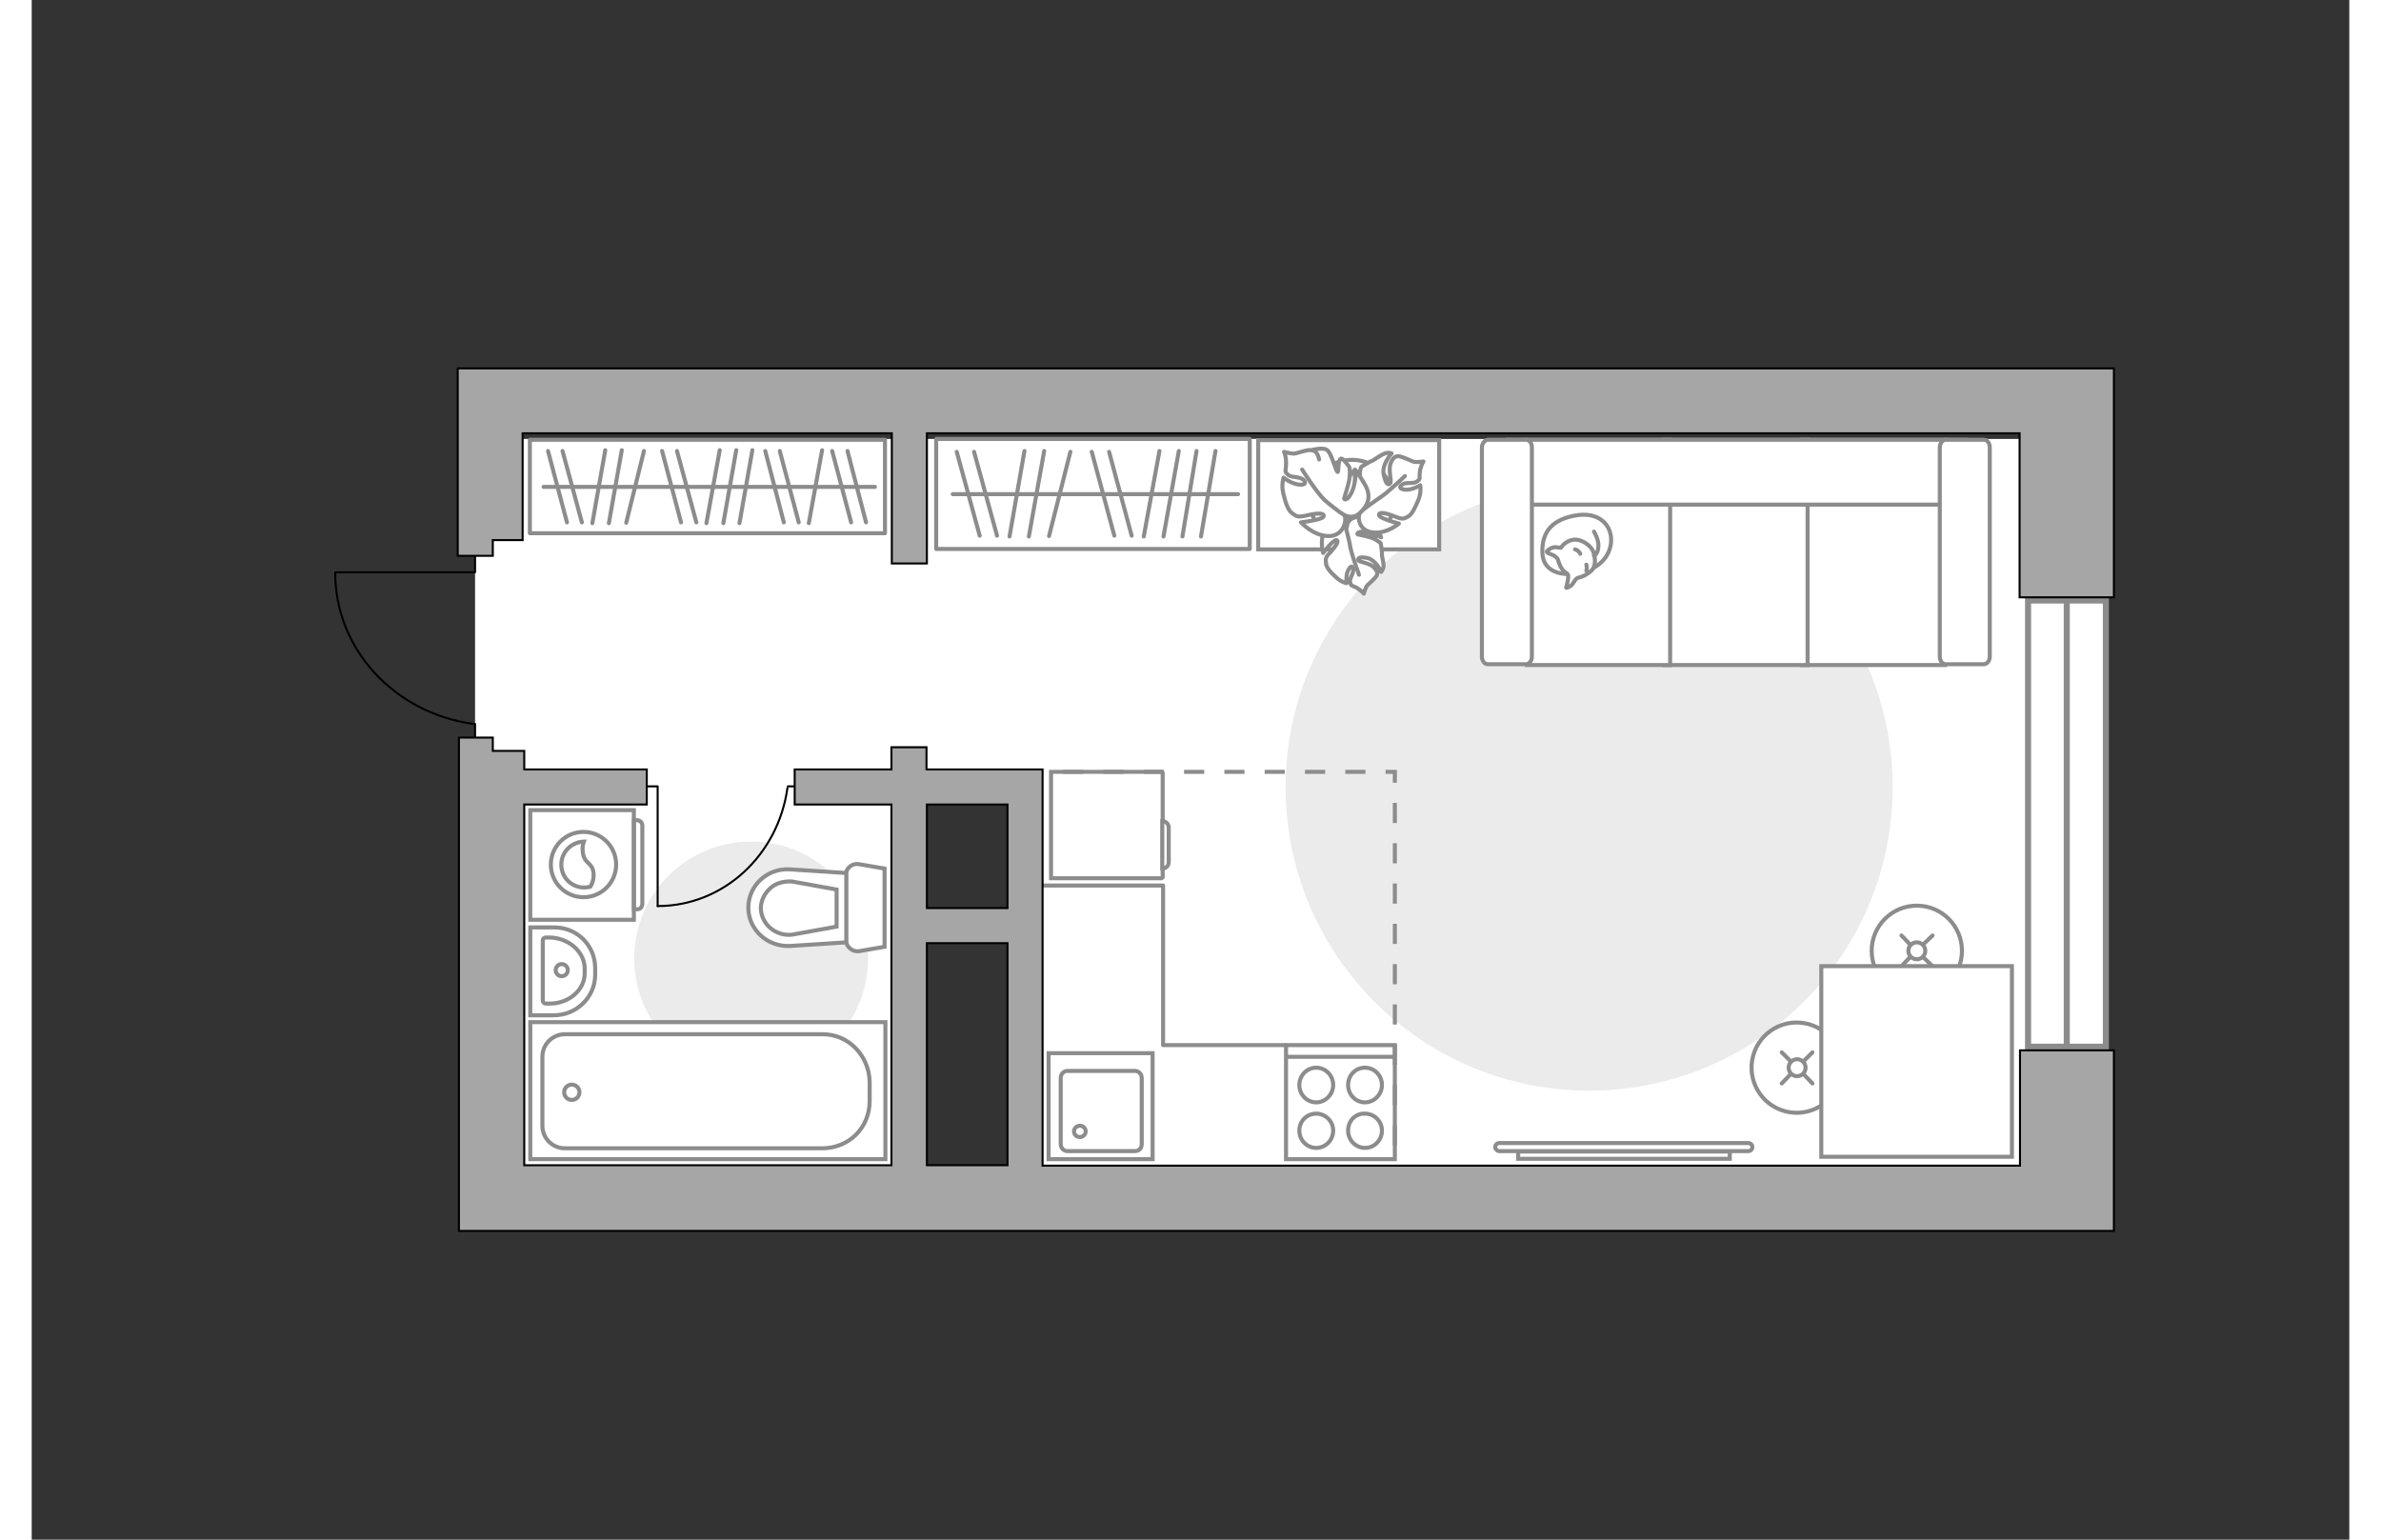<?xml version="1.0" encoding="utf-8"?>
<!-- Generator: Adobe Illustrator 28.2.0, SVG Export Plug-In . SVG Version: 6.00 Build 0)  -->
<svg version="1.1" id="Слой_1" xmlns="http://www.w3.org/2000/svg" xmlns:xlink="http://www.w3.org/1999/xlink" x="0px" y="0px"
	 viewBox="0 0 575 382" style="enable-background:new 0 0 575 382;" xml:space="preserve" width="883" height="571">
<rect x="0" y="0" width="575" height="382" fill="#333333" stroke="none"/>
<style type="text/css">
	.st0{fill:#FFFFFF;}
	.st1{fill:#EBEBEB;}
	.st2{fill:#FFFFFF;stroke:#8C8C8C;stroke-miterlimit:10;}
	.st3{fill:#FFFFFF;stroke:#8C8C8C;stroke-linecap:round;stroke-miterlimit:10;}
	.st4{fill:none;stroke:#8C8C8C;stroke-linecap:round;stroke-miterlimit:10;}
	.st5{fill:#FFFFFF;stroke:#8C8C8C;stroke-linecap:round;stroke-linejoin:round;stroke-miterlimit:10;}
	.st6{fill:none;stroke:#8C8C8C;stroke-linecap:round;stroke-linejoin:round;stroke-miterlimit:10;}
	.st7{fill:none;stroke:#000000;stroke-width:0.5;stroke-linecap:round;stroke-linejoin:round;stroke-miterlimit:10;}
	.st8{fill:#FFFFFF;stroke:#8C8C8C;stroke-width:1.5;stroke-linecap:round;stroke-miterlimit:10;}
	.st9{fill:none;stroke:#8C8C8C;stroke-width:1.5;stroke-linecap:round;stroke-miterlimit:10;}
	.st10{fill-rule:evenodd;clip-rule:evenodd;fill:#FFFFFF;fill-opacity:0.1;stroke:#8C8C8C;stroke-miterlimit:10;}
	.st11{fill:none;stroke:#8C8C8C;stroke-miterlimit:10;stroke-dasharray:5,5;}
	.st12{fill:#A6A6A6;stroke:#000000;stroke-width:0.5;stroke-miterlimit:10;}
</style>
<g id="bg_1_">
	<rect x="248.6" y="108.9" class="st0" width="251.4" height="188.4"/>
	<rect x="110" y="108.9" class="st0" width="218.1" height="86.4"/>
	<rect x="115.5" y="176.5" class="st0" width="104.1" height="120.7"/>
</g>
<g id="furniture_1_">
	<path id="Vector_5_" class="st1" d="M178.5,266.8c16.1,0,29-12.9,29-29s-12.9-29-29-29s-29,13-29,29S162.4,266.8,178.5,266.8z"/>
	<path id="Vector_1_" class="st1" d="M386.4,270.6c41.6,0,75.3-33.7,75.3-75.3S428,120,386.4,120s-75.3,33.7-75.3,75.3
		S344.8,270.6,386.4,270.6z"/>
	<g>
		<path id="Vector_8_1_" class="st2" d="M280.6,217.7v-26c0-0.1-0.1-0.2-0.2-0.2h-27.5v26.4h27.4
			C280.4,217.8,280.5,217.8,280.6,217.7z"/>
		<path id="Vector_9_1_" class="st2" d="M280.5,203.7v11.8c0.9,0,1.6-0.7,1.6-1.6v-8.6C282.1,204.5,281.4,203.7,280.5,203.7z"/>
	</g>
	<g>
		
			<ellipse transform="matrix(0.16 -0.987 0.987 0.16 106.361 654.812)" class="st3" cx="438" cy="264.9" rx="11.2" ry="11.2"/>
		<line class="st4" x1="441.8" y1="261.1" x2="439.6" y2="263.3"/>
		<circle class="st3" cx="438" cy="264.9" r="2.1"/>
		<line class="st4" x1="436.4" y1="266.5" x2="434.2" y2="268.8"/>
		<line class="st4" x1="441.8" y1="268.8" x2="439.6" y2="266.5"/>
		<line class="st4" x1="436.4" y1="263.3" x2="434.2" y2="261.1"/>
	</g>
	<g>
		<circle class="st3" cx="467.7" cy="235.9" r="11.2"/>
		<line class="st4" x1="471.6" y1="232.1" x2="469.3" y2="234.3"/>
		<circle class="st3" cx="467.7" cy="235.9" r="2.1"/>
		<line class="st4" x1="466.1" y1="237.4" x2="463.9" y2="239.7"/>
		<line class="st4" x1="471.6" y1="239.7" x2="469.3" y2="237.5"/>
		<line class="st4" x1="466.1" y1="234.4" x2="463.9" y2="232.1"/>
	</g>
	<g>
		<rect x="123.6" y="109.1" class="st5" width="88.1" height="23.2"/>
		<line class="st6" x1="167.4" y1="129.8" x2="170.7" y2="111.7"/>
		<line class="st6" x1="192.8" y1="129.8" x2="196.1" y2="111.7"/>
		<line class="st6" x1="171.6" y1="129.8" x2="174.8" y2="111.7"/>
		<line class="st6" x1="175.6" y1="129.8" x2="178.8" y2="111.7"/>
		<line class="st6" x1="161.1" y1="129.6" x2="156.4" y2="111.9"/>
		<line class="st6" x1="164.9" y1="129.6" x2="160.1" y2="111.9"/>
		<line class="st6" x1="139.1" y1="129.8" x2="142.3" y2="111.7"/>
		<line class="st6" x1="143.2" y1="129.8" x2="146.4" y2="111.7"/>
		<line class="st6" x1="132.8" y1="129.6" x2="128.1" y2="111.9"/>
		<line class="st6" x1="136.5" y1="129.6" x2="131.7" y2="111.9"/>
		<line class="st6" x1="186.6" y1="129.6" x2="182" y2="111.9"/>
		<line class="st6" x1="190.3" y1="129.6" x2="185.6" y2="111.9"/>
		<line class="st6" x1="147.5" y1="129.7" x2="151.9" y2="111.9"/>
		<line class="st6" x1="203.3" y1="129.6" x2="198.6" y2="111.9"/>
		<line class="st6" x1="207" y1="129.6" x2="202.4" y2="111.9"/>
		<line class="st6" x1="127" y1="120.8" x2="209.2" y2="120.8"/>
	</g>
	<g>
		<rect x="224.4" y="108.9" class="st5" width="77.8" height="27.3"/>
		<line class="st6" x1="275.9" y1="133.1" x2="279.8" y2="111.9"/>
		<line class="st6" x1="280.8" y1="133.1" x2="284.6" y2="111.9"/>
		<line class="st6" x1="285.5" y1="133.1" x2="289" y2="111.9"/>
		<line class="st6" x1="290.1" y1="133.1" x2="293.7" y2="111.9"/>
		<line class="st6" x1="268.6" y1="132.9" x2="263" y2="112.1"/>
		<line class="st6" x1="272.9" y1="132.9" x2="267.3" y2="112.1"/>
		<line class="st6" x1="242.6" y1="133.1" x2="246.3" y2="111.9"/>
		<line class="st6" x1="247.4" y1="133.1" x2="251.2" y2="111.9"/>
		<line class="st6" x1="235.2" y1="132.9" x2="229.5" y2="112.1"/>
		<line class="st6" x1="239.5" y1="132.9" x2="233.8" y2="112.1"/>
		<line class="st6" x1="252.4" y1="133" x2="257.7" y2="112.1"/>
		<line class="st6" x1="228.5" y1="122.6" x2="299.3" y2="122.6"/>
	</g>
	<g>
		<polyline class="st7" points="155.3,224.8 155.3,195.1 150.5,195.1 		"/>
		<line class="st7" x1="192" y1="195.1" x2="187.6" y2="195.1"/>
		<path class="st7" d="M187.5,195.5c-2.3,16.6-15.8,29.3-32.2,29.3"/>
	</g>
	<g>
		<path class="st2" d="M425.9,285.6c0.6,0,1-0.5,1-1c0-0.6-0.5-1-1-1h-61.8c-0.6,0-1,0.5-1,1s0.5,1,1,1H425.9z"/>
		<rect x="368.8" y="285.7" class="st2" width="52.5" height="1.8"/>
	</g>
	<polyline class="st6" points="311.1,259.3 280.7,259.3 280.7,219.7 248.5,219.7 	"/>
	<g>
		<path id="Vector_54_4_" class="st2" d="M474.7,109.1h-35.5V165h35.5V109.1z"/>
		<path id="Vector_55_4_" class="st2" d="M440.6,109.1h-35.5V165h35.5V109.1z"/>
		<path id="Vector_56_5_" class="st2" d="M406.5,109.1H371V165h35.5V109.1z"/>
		<path id="Vector_57_4_" class="st2" d="M476.5,125.2l3.4-16.1H366.1v16.1H476.5z"/>
		<path id="Vector_58_4_" class="st2" d="M473.4,111v51.9c0,1,0.6,1.9,1.5,1.9h9.4c0.8,0,1.5-0.8,1.5-1.9V111c0-1-0.6-1.9-1.5-1.9
			h-9.4C474.1,109.1,473.4,110,473.4,111z"/>
		<path id="Vector_59_4_" class="st2" d="M359.8,111v51.9c0,1,0.6,1.9,1.5,1.9h9.4c0.8,0,1.5-0.8,1.5-1.9V111c0-1-0.6-1.9-1.5-1.9
			h-9.4C360.6,109.1,359.8,110,359.8,111z"/>
		<g>
			<path class="st5" d="M380.9,142.4c0,0-5.9,0.2-6.1-5.2c-0.2-5.4,2.6-8.5,8.8-9.4c6.2-0.8,9,3.5,8.1,7.7
				C390.8,139.6,386.8,142.4,380.9,142.4z"/>
			<path class="st5" d="M378.6,138.7c0,0-0.5-0.8-1.7-1.2c-1.2-0.4-1-0.7-1-0.7s1.1-1.3,2.6-1c0.9,0.1,0.9,0.1,0.9,0.1
				s1.1-1.8,3.2-2s4.3,1.6,4.8,2.9s0.7,3.2-0.1,4.4c-0.8,1-2.4,1.9-3.5,2.1c-1,0.2-1.2,1.7-2.2,2.2c-0.9,0.5-0.9,0.3-0.9,0.3
				s0.8-2.8,0.4-3.3C380.8,141.9,379.6,142.2,378.6,138.7z"/>
			<path class="st5" d="M384.2,137.4c0,0-0.3-0.8-1.3-1.1"/>
			<path class="st5" d="M385.7,140.1c0,0,0.3,0.8,0,1.5"/>
			<path class="st6" d="M387.6,137.9c0,0,1-0.3,1.1-2.4c0.1-1.7-1.1-3.6-1.1-3.6"/>
		</g>
	</g>
	<rect x="444" y="239.7" class="st2" width="47.3" height="47.3"/>
	<rect x="304.3" y="109.2" class="st3" width="44.9" height="27.1"/>
	<g>
		<path id="Vector_60_2_" class="st2" d="M328.1,134.8c5.8-0.3,10.1-5.1,9.8-10.9c-0.3-5.8-5.1-10.1-10.9-9.8s-10.1,5.1-9.8,10.9
			C317.6,130.8,322.5,135.1,328.1,134.8z"/>
		<path class="st5" d="M326.3,130.8c0,0-0.1-1.8,1.9-2.4s4-0.5,5.3,2.1s1.3,2.8,1.3,2.8s-2.8-1.3-4.4-1.4c-1.6,0-1.6,0.6-1.4,0.7
			c0.1,0,3,0.5,4.3,1.2c1.3,0.8,1.4,1,1.4,1s0.4,2.3,0.3,2.7c-0.1,0.4,0.4,1.8,0.4,2.8s-0.6,1.6-0.6,1.6s-1.3-3.1-3.6-3.5
			s-2.2,0.4-2,0.7s2.6,0.6,3.6,1.5s1.2,1.6,0.9,2.2c-0.3,0.6-1.8,1.9-2.3,2.4s-0.9,2.1-0.9,2.1s-0.6-0.8-1.8-1.5
			c-1.2-0.6-1.4-0.3-1.6-1.4c-0.2-1.1,1.1-2.2,0.7-3.4c-0.3-1.1-1.2,0.2-1.5,1.4c-0.2,1.2-0.1,2.3-0.1,2.3s-1.4-0.3-2.6-1.5
			c-1.3-1.1-2.5-2.5-2.5-3.6c-0.1-1.1-0.1-1.4,1.3-2.8c1.4-1.6,2-2.7,1.3-2.8c-0.8-0.1-3.3,3.2-3.3,3.2s-0.9-3.2,0.4-5.8
			C322.4,129,325.4,129.7,326.3,130.8z"/>
		<path class="st6" d="M329.3,142.6c0,0-1.6-4.4-2.1-6.6c-0.2-1.5-0.9-4-1.2-5.2c-0.4-1.6-0.3-3.3,0.3-4.8"/>
		<path class="st5" d="M329.7,126.9c0,0-2,0.9-3.5-1c-1.4-1.9-2.3-4-0.2-6.6s2.3-2.8,2.3-2.8s-0.2,3.6,0.5,5.4
			c0.6,1.7,1.4,1.4,1.4,1.2c0-0.2-0.8-3.5-0.7-5.3c0.1-1.8,0.4-2,0.4-2s2.3-1.4,2.7-1.5c0.4-0.1,1.7-1.2,2.9-1.7
			c1.1-0.5,1.9-0.1,1.9-0.1s-2.7,2.9-1.9,5.5c0.6,2.7,1.3,2.3,1.6,1.8c0.3-0.6-0.5-3.2,0-4.7c0.5-1.4,1.2-2,2-1.9
			c0.7,0,2.9,1,3.6,1.3s2.6,0,2.6,0s-0.7,1-0.9,2.6c-0.2,1.6,0.3,1.7-0.8,2.4c-1,0.7-2.8-0.1-3.8,0.9c-1,0.9,0.9,1.3,2.2,1
			c1.4-0.3,2.5-1,2.5-1s0.3,1.6-0.4,3.5c-0.8,1.8-1.6,3.8-2.7,4.3c-1.1,0.6-1.3,0.7-3.6-0.2c-2.3-0.9-3.8-1-3.5-0.1
			c0.3,0.8,4.9,2,4.9,2s-3,2.6-6.4,2.2C329.3,131.8,328.7,128.3,329.7,126.9z"/>
		<path class="st6" d="M340.7,118.1c0,0-4,3.9-6.1,5.3c-1.4,0.9-3.9,2.8-5,3.6c-1.6,1.1-3.4,1.7-5.3,1.9"/>
		<g>
			<path class="st5" d="M319.4,114c-0.3-1.6-1-2.3-2-2.3c-0.7-0.2-3.1,0.6-3.9,0.8s-2.8-0.4-2.8-0.4s0.6,1.2,0.5,3
				c0,1.8-0.5,1.8,0.5,2.7c0.9,0.8,3,0.3,4,1.4c0.9,1.2-1.1,1.3-2.6,0.7c-1.5-0.5-2.5-1.4-2.5-1.4s-0.6,1.7-0.1,3.8s1.1,4.3,2.3,5.1
				c1.1,0.8,1.3,1,3.9,0.4c2.6-0.6,4.2-0.5,3.8,0.4c-0.4,0.8-5.6,1.4-5.6,1.4s2.9,3.2,6.6,3.4s4.9-3.5,4.2-5.2c0,0,2,1.2,3.8-0.5
				c1.9-1.8,3.1-4,1.2-7.2c-1.9-3.2-2.1-3.3-2.1-3.3s-0.2,3.9-1.3,5.7c-1,1.9-1.7,1.4-1.7,1.2s1.3-3.7,1.4-5.6
				c0.1-1.9-0.1-2.2-0.1-2.2s-1.6-2.4-2.1-2.1c-0.8,0.4-0.5,3.4-0.8,3.3c-0.5-0.2-1.5-4.8-2.7-5.5c-1.1-0.7-3.9,0.1-3.9,0.1"/>
			<path class="st6" d="M315.2,116.5c0,0,3.5,5.6,5.6,7.6c1.4,1.2,3.4,2.8,5,3.8"/>
		</g>
	</g>
</g>
<g id="windows_1_">
	<g>
		<rect x="495.3" y="149" class="st8" width="19.3" height="110.7"/>
		<line class="st9" x1="504.9" y1="258.8" x2="504.9" y2="149.9"/>
	</g>
</g>
<g id="plan">
	<g>
		<g>
			<path class="st2" d="M149.4,228.2V201h-25.7v27.2H149.4z"/>
			<path class="st10" d="M151.5,224.2v-19.4c0-0.7-0.6-1.3-1.3-1.3h-0.8v22.1h0.8C151,225.6,151.5,225,151.5,224.2z"/>
		</g>
		<g>
			<circle class="st2" cx="136.9" cy="214.5" r="8.1"/>
			<path class="st2" d="M139.4,216.7c-0.2-2.9-2.5-2.2-2.7-5.6c-0.1-1.1,0.1-1.7,0.3-2.3c-3.1,0.1-5.6,2.6-5.6,5.7
				c0,3.2,2.5,5.7,5.7,5.7c0.5,0,1-0.1,1.5-0.2C139,219.4,139.5,218.2,139.4,216.7z"/>
		</g>
	</g>
	<g>
		<path id="Vector_134_2_" class="st2" d="M139.8,240.2v1.6c0,5.6-4.6,10.1-10.3,10.1h-5.8v-21.8h5.8
			C135.3,230,139.8,234.6,139.8,240.2z"/>
		<path id="Vector_133_2_" class="st2" d="M137.2,240.3v1.2c0,4.1-3.9,7.5-8.7,7.5h-0.9c-0.4,0-0.8-0.3-0.8-0.7v-15
			c0-0.4,0.3-0.7,0.8-0.7h0.9C133.3,232.7,137.2,236.2,137.2,240.3z"/>
		<circle class="st2" cx="131.5" cy="240.7" r="1.5"/>
	</g>
	<g>
		<path id="wc_3_" class="st2" d="M188.6,231.9"/>
		<g id="Group_26_2_">
			<path id="Vector_130_2_" class="st2" d="M202,233.3V217c0-1.6,1.6-2.9,3.2-2.6l6.4,1.1v19.4l-6.4,1.1
				C203.7,236.2,202.1,235,202,233.3z"/>
			<path id="Vector_131_2_" class="st2" d="M177.8,225.2c0-5.5,4.7-9.9,10.4-9.5l13.9,0.9v17.2l-13.9,0.9
				C182.6,235,177.8,230.7,177.8,225.2z"/>
			<path id="Vector_132_2_" class="st2" d="M199.7,220.7l-11.1-2c-2-0.1-4,0.4-5.4,1.7s-2.3,3.1-2.3,4.9c0,1.8,0.9,3.7,2.3,4.9
				c1.5,1.3,3.4,1.9,5.4,1.7l11.1-2V220.7z"/>
		</g>
	</g>
	<g>
		<g>
			<path id="Vector_135_1_" class="st2" d="M211.8,287.6h-88.1v-34h88.1V287.6z"/>
			<path id="Vector_136_1_" class="st2" d="M207.9,268.5v4.6c0,6.9-5.3,11.8-11.8,11.8h-63.8c-3.1,0-5.6-2.5-5.6-5.6v-17.1
				c0-3.1,2.5-5.6,5.6-5.6h63.8C202.6,256.5,207.8,261.9,207.9,268.5z"/>
		</g>
		<circle class="st2" cx="134" cy="271" r="1.9"/>
	</g>
	<g>
		<path id="Vector_142_2_" class="st2" d="M338.2,259.3l0,28.3h-27v-28.3H338.2L338.2,259.3z"/>
		<g id="Group_28_2_">
			<g id="Group_29_2_">
				<path id="Vector_143_2_" class="st2" d="M318.7,276.3c2.3,0,4.2,1.9,4.2,4.2c0,2.4-1.9,4.3-4.2,4.3c-2.3,0-4.2-1.9-4.2-4.3
					S316.4,276.3,318.7,276.3z"/>
				<path id="Vector_144_2_" class="st2" d="M318.7,264.9c2.3,0,4.2,1.9,4.2,4.3c0,2.3-1.9,4.3-4.2,4.3c-2.3,0-4.2-1.9-4.2-4.3
					C314.5,266.8,316.4,264.9,318.7,264.9z"/>
			</g>
			<g id="Group_30_2_">
				<path id="Vector_145_2_" class="st2" d="M330.8,276.3c2.3,0,4.2,1.9,4.2,4.2c0,2.4-1.9,4.3-4.2,4.3s-4.2-1.9-4.2-4.3
					S328.4,276.2,330.8,276.3z"/>
				<path id="Vector_146_2_" class="st2" d="M330.8,264.9c2.3,0,4.2,1.9,4.2,4.3c0,2.3-1.9,4.3-4.2,4.3s-4.2-1.9-4.2-4.3
					C326.6,266.8,328.4,264.9,330.8,264.9z"/>
			</g>
		</g>
		<path id="Vector_147_2_" class="st2" d="M311.2,262.2h26.7"/>
	</g>
	<g>
		<g id="Group_27_2_">
			<path id="Vector_140_2_" class="st2" d="M252.3,261.3h25.8v26.3h-25.8V261.3z"/>
		</g>
		<path id="Vector_141_2_" class="st2" d="M273.7,285.6H257c-0.9,0-1.7-0.7-1.7-1.8v-16.3c0-1,0.7-1.8,1.7-1.8h16.7
			c0.9,0,1.7,0.7,1.7,1.8v16.3C275.4,284.9,274.7,285.6,273.7,285.6z"/>
		<path id="Vector_139_2_" class="st2" d="M260.1,279.3c-0.8,0-1.5,0.6-1.5,1.4s0.6,1.4,1.5,1.4c0.7,0,1.4-0.6,1.4-1.4
			C261.5,280,260.9,279.3,260.1,279.3z"/>
	</g>
	<g>
		<polyline class="st7" points="75.4,142 110,142 110,136.4 		"/>
		<line class="st7" x1="110" y1="184.7" x2="110" y2="179.6"/>
		<path class="st7" d="M109.5,179.6c-19.4-2.7-34.2-18.4-34.2-37.5"/>
	</g>
	<polyline class="st11" points="235.9,191.5 338.2,191.5 338.2,292.1 	"/>
	<g>
		<polygon class="st12" points="105.7,137.9 114.4,137.9 114.4,134 121.8,134 121.8,107.5 213.4,107.5 213.4,139.8 222.1,139.8 
			222.1,107.5 493.2,107.5 493.2,148.2 516.6,148.2 516.6,91.4 504.9,91.4 503,91.4 116.9,91.4 118.8,91.4 105.7,91.4 105.7,134 
			105.7,134 		"/>
		<path class="st12" d="M106,183l0,122.3l0,0v0.1h410.6v-44.8h-23.3v28.6H250.8v-98.3h-4.4H242h-20v-5.5h-8.7v5.5h-24v8.7h24v89.5
			h-91.1v-89.5h30.4v-8.7h-30.4v-4.6h-7.8V183H106L106,183z M242.1,199.6v25.7h-20v-25.7H242.1z M222.1,234h20v55.1h-20V234z"/>
	</g>
</g>
<g id="points">
	<path id="r1" class="st6" d="M399.4,211.6"/>
	<path id="k1" class="st6" d="M305.6,224.2"/>
	<path id="s1" class="st6" d="M171.2,235.9"/>
	<path id="h1" class="st6" d="M157.8,160.2"/>
</g>
</svg>
